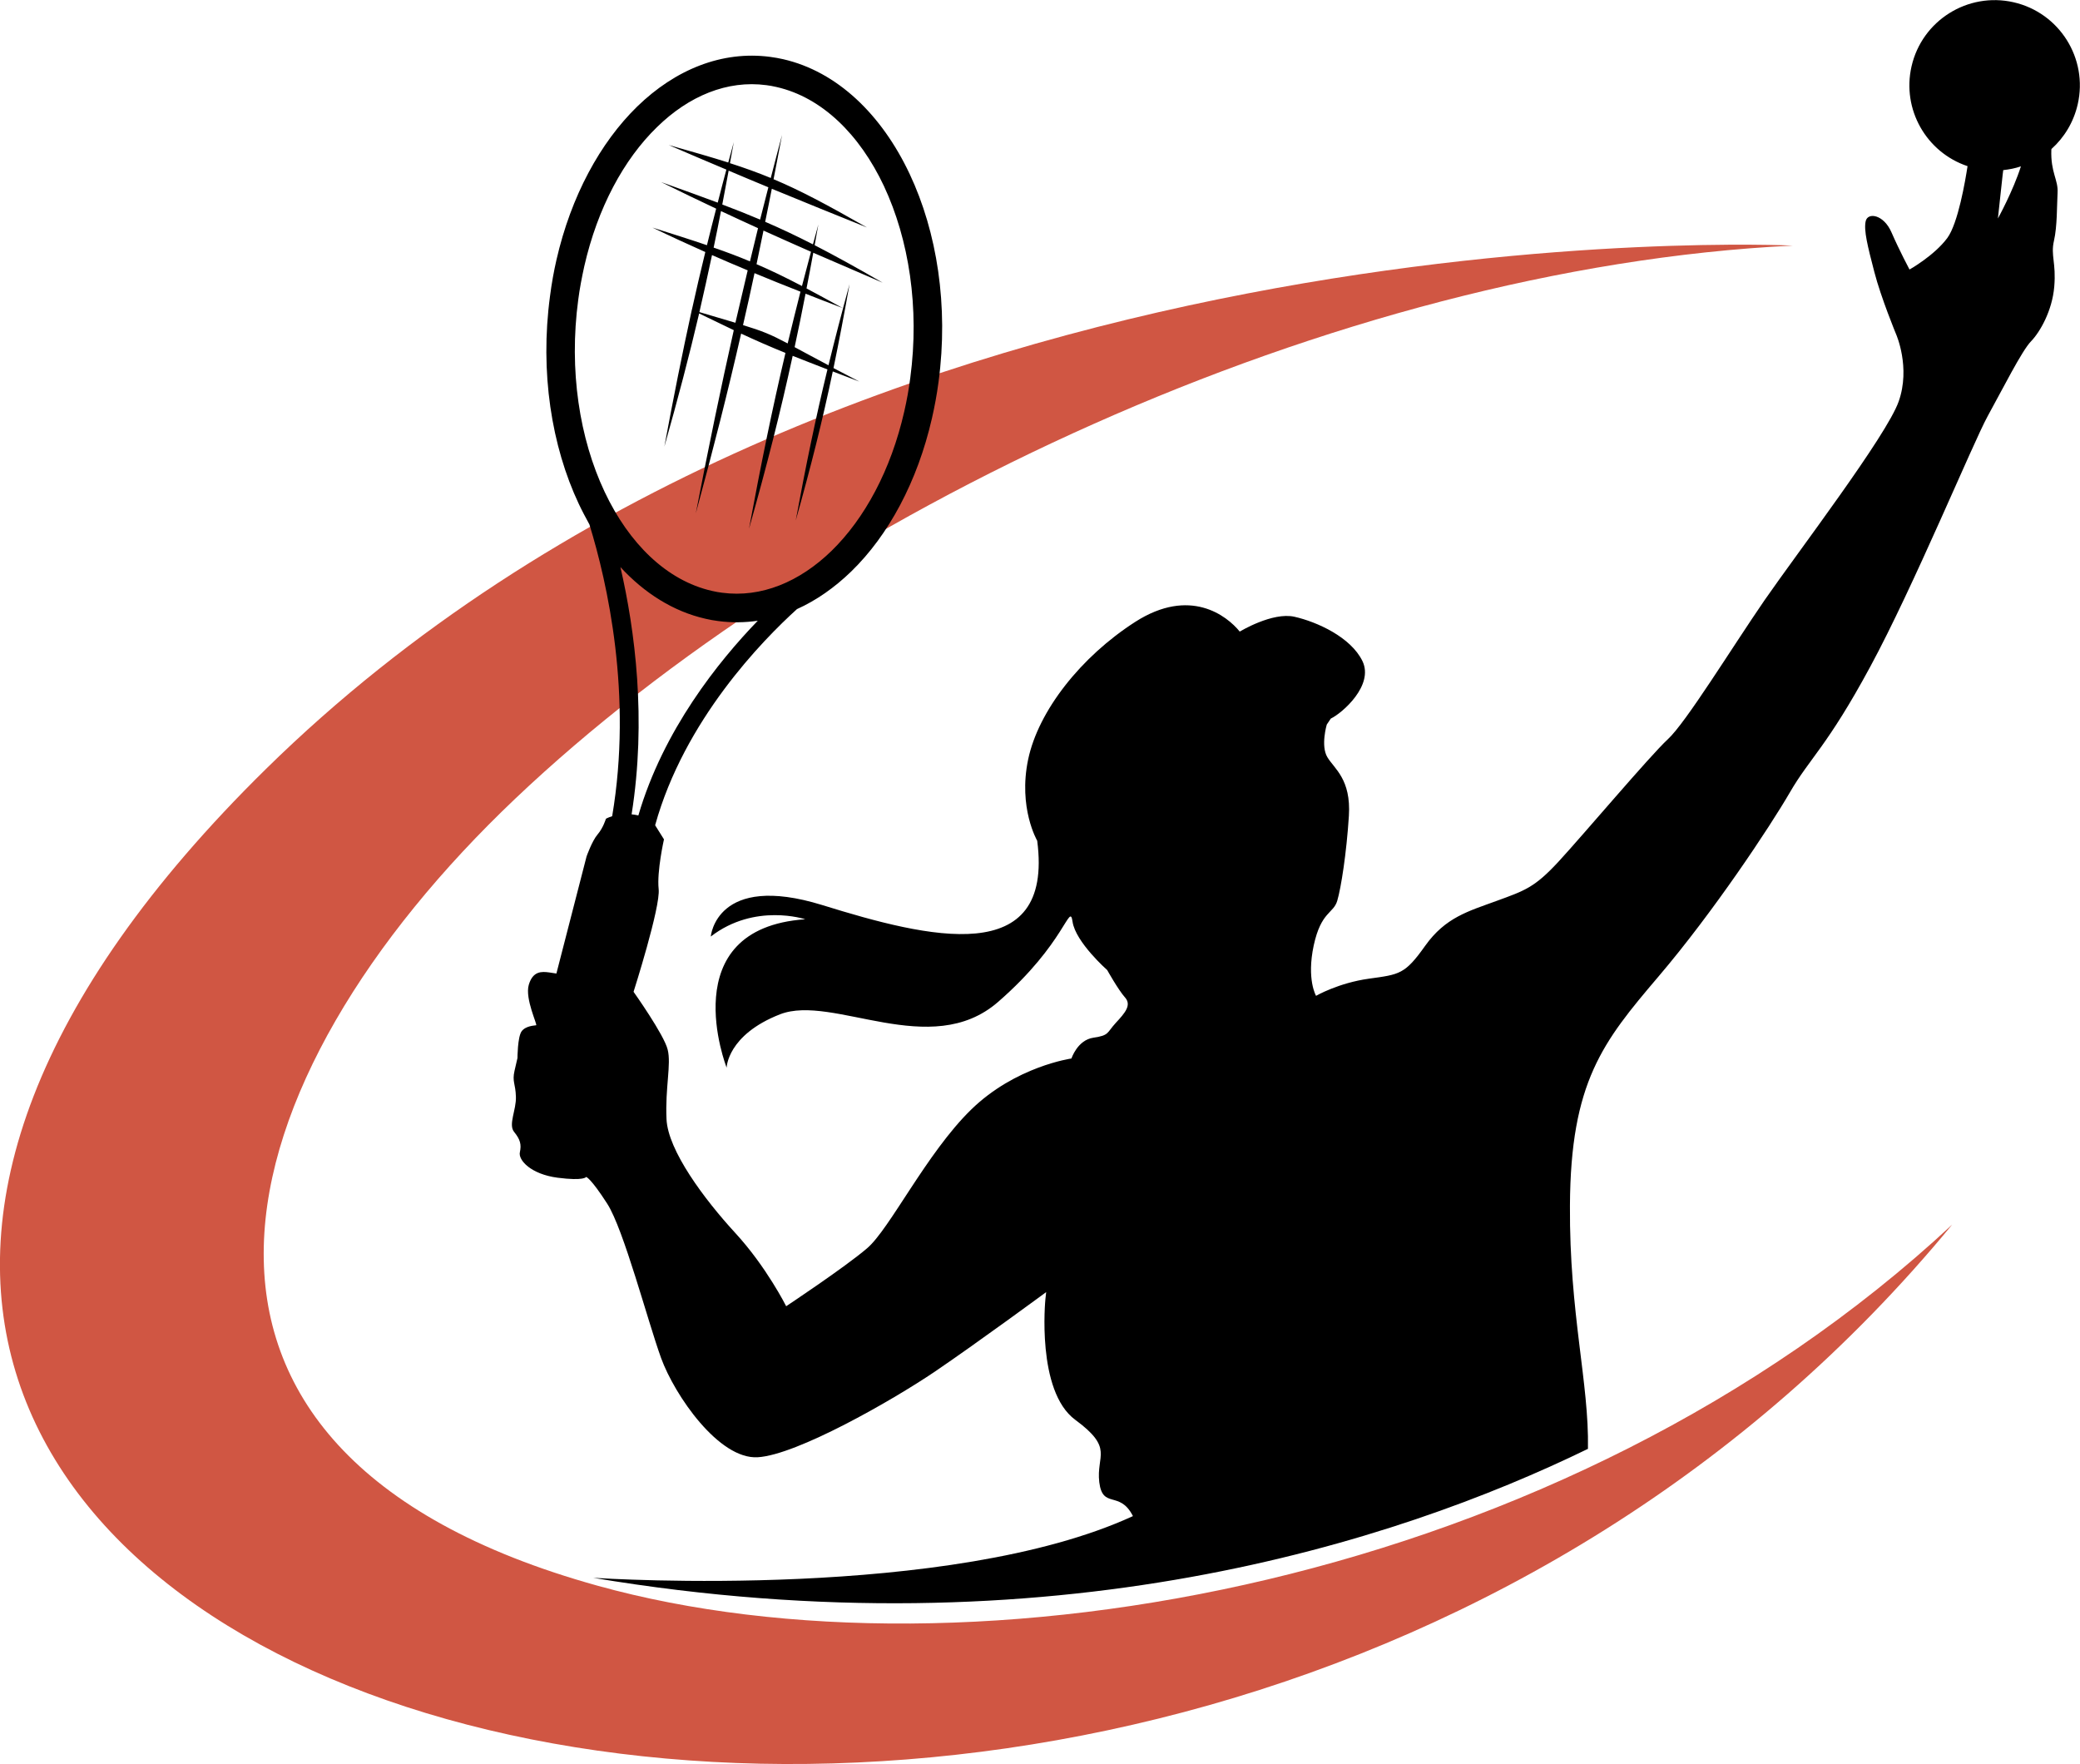 <?xml version="1.0" encoding="utf-8"?>
<!-- Generator: Adobe Illustrator 16.0.0, SVG Export Plug-In . SVG Version: 6.00 Build 0)  -->
<!DOCTYPE svg PUBLIC "-//W3C//DTD SVG 1.1//EN" "http://www.w3.org/Graphics/SVG/1.1/DTD/svg11.dtd">
<svg version="1.1" id="Calque_1" xmlns="http://www.w3.org/2000/svg" xmlns:xlink="http://www.w3.org/1999/xlink" x="0px" y="0px"
	 width="32px" height="27.137px" viewBox="0 0 32 27.137" enable-background="new 0 0 32 27.137" xml:space="preserve">
<g>
	<path fill-rule="evenodd" clip-rule="evenodd" fill="#D05643" d="M30.034,18.838c-5.983,5.568-15.145,7.136-20.842,5.555
		c-7.474-2.075-5.795-7.808-1.263-12.109c4.614-4.378,12.576-8.161,19.652-8.506c0,0-14.566-0.715-23.488,8.05
		C-10.429,26.096,17.378,34.204,30.034,18.838"/>
	<path d="M30.819,2.617c-0.003,0.027-0.006,0.051-0.009,0.072c-0.022,0.213-0.073,0.672-0.073,0.672s0.231-0.417,0.354-0.802
		C31.004,2.589,30.91,2.607,30.819,2.617 M13.599,2.862c-0.374-0.794-0.954-1.364-1.65-1.523C11.89,1.326,11.837,1.315,11.79,1.31
		c-0.601-0.08-1.192,0.165-1.683,0.646c-0.51,0.496-0.913,1.241-1.118,2.14C8.951,4.269,8.918,4.44,8.896,4.611
		C8.75,5.698,8.916,6.748,9.302,7.566c0.375,0.795,0.954,1.365,1.651,1.524c0.059,0.014,0.11,0.022,0.156,0.028
		c0.601,0.08,1.191-0.165,1.685-0.645c0.509-0.497,0.912-1.242,1.117-2.14c0.04-0.174,0.071-0.346,0.093-0.518
		C14.149,4.731,13.983,3.682,13.599,2.862z M11.658,9.549c-0.198,0.029-0.402,0.032-0.606,0.005
		c-0.071-0.009-0.137-0.021-0.196-0.035c-0.498-0.113-0.941-0.394-1.311-0.795c0.224,0.971,0.404,2.343,0.172,3.803
		c0.034,0.003,0.067,0.009,0.104,0.017C10.204,11.232,11.053,10.175,11.658,9.549z M11.314,4.965
		c0.062-0.267,0.124-0.534,0.189-0.806c-0.182-0.076-0.363-0.153-0.549-0.235c-0.063,0.296-0.127,0.586-0.194,0.877
		C10.997,4.872,11.175,4.923,11.314,4.965z M11.608,4.202c-0.058,0.27-0.115,0.534-0.177,0.799c0.302,0.093,0.418,0.14,0.687,0.282
		c0.063-0.261,0.128-0.525,0.197-0.796C12.069,4.391,11.837,4.297,11.608,4.202z M11.662,3.51c-0.188-0.086-0.379-0.173-0.57-0.263
		c-0.037,0.19-0.074,0.378-0.113,0.562c0.201,0.069,0.381,0.137,0.559,0.212C11.578,3.853,11.619,3.682,11.662,3.51z M11.112,3.146
		C11.32,3.224,11.51,3.3,11.694,3.378c0.042-0.164,0.083-0.329,0.127-0.497c-0.203-0.084-0.407-0.169-0.611-0.256
		C11.177,2.803,11.145,2.977,11.112,3.146z M11.746,3.547c-0.036,0.175-0.072,0.347-0.107,0.517c0.22,0.094,0.441,0.201,0.699,0.336
		c0.045-0.173,0.091-0.348,0.139-0.527C12.23,3.764,11.987,3.656,11.746,3.547z M13.07,4.371c-0.083,0.466-0.163,0.886-0.247,1.291
		c0.117,0.062,0.247,0.13,0.398,0.208l-0.409-0.156c-0.158,0.754-0.334,1.455-0.57,2.293c0.157-0.854,0.305-1.569,0.488-2.324
		c-0.215-0.084-0.385-0.149-0.535-0.209c-0.187,0.862-0.397,1.69-0.672,2.66c0.184-0.991,0.356-1.836,0.561-2.705
		c-0.247-0.1-0.436-0.183-0.682-0.297c-0.201,0.882-0.424,1.761-0.697,2.763c0.197-1.022,0.383-1.921,0.584-2.816
		c-0.147-0.07-0.319-0.153-0.533-0.257c-0.153,0.652-0.325,1.309-0.535,2.048c0.141-0.76,0.276-1.436,0.422-2.102l-0.007-0.004
		l0.008,0.003c0.065-0.296,0.134-0.591,0.207-0.89c-0.256-0.114-0.522-0.236-0.813-0.376c0.328,0.104,0.599,0.189,0.838,0.271
		c0.045-0.186,0.093-0.371,0.142-0.562c-0.273-0.129-0.553-0.263-0.847-0.409c0.33,0.118,0.614,0.22,0.871,0.316
		c0.042-0.166,0.087-0.335,0.133-0.508c-0.292-0.123-0.587-0.248-0.887-0.378c0.365,0.103,0.66,0.188,0.916,0.269
		c0.028-0.103,0.057-0.207,0.085-0.313C11.27,2.298,11.25,2.404,11.23,2.51c0.23,0.074,0.43,0.146,0.628,0.228
		c0.056-0.216,0.113-0.437,0.174-0.664c-0.044,0.234-0.088,0.461-0.131,0.683c0.406,0.17,0.808,0.384,1.437,0.742
		c-0.502-0.202-0.984-0.397-1.464-0.595c-0.034,0.172-0.067,0.341-0.102,0.508c0.244,0.105,0.48,0.217,0.735,0.347
		c0.026-0.1,0.055-0.201,0.083-0.305c-0.02,0.108-0.038,0.214-0.057,0.318c0.306,0.158,0.641,0.342,1.047,0.577
		c-0.376-0.161-0.728-0.313-1.068-0.461c-0.035,0.188-0.068,0.37-0.104,0.549c0.167,0.088,0.348,0.188,0.555,0.301
		c-0.201-0.076-0.39-0.149-0.57-0.22c-0.055,0.281-0.11,0.555-0.168,0.822c0.132,0.07,0.296,0.161,0.521,0.279
		C12.842,5.225,12.948,4.816,13.07,4.371z M15.957,12.933c0,0-0.296-0.505-0.139-1.252c0.157-0.746,0.811-1.578,1.648-2.115
		c0.839-0.537,1.407-0.097,1.607,0.15c0,0,0.503-0.306,0.843-0.228c0.34,0.077,0.864,0.31,1.045,0.682
		c0.179,0.372-0.309,0.799-0.487,0.884l-0.062,0.092c0,0-0.097,0.326,0.009,0.502c0.105,0.177,0.367,0.336,0.331,0.904
		s-0.12,1.106-0.179,1.305s-0.248,0.162-0.362,0.687c-0.112,0.524,0.036,0.775,0.036,0.775s0.344-0.199,0.815-0.264
		c0.471-0.065,0.552-0.066,0.864-0.506c0.312-0.438,0.664-0.531,1.098-0.69c0.435-0.159,0.584-0.205,0.953-0.604
		s1.405-1.627,1.681-1.882c0.279-0.256,0.977-1.395,1.489-2.14c0.515-0.744,1.876-2.527,2.063-3.056
		c0.187-0.526-0.039-1.035-0.039-1.035s-0.233-0.563-0.335-0.958c-0.103-0.396-0.165-0.641-0.133-0.782s0.278-0.103,0.397,0.173
		c0.12,0.276,0.277,0.571,0.277,0.571s0.379-0.212,0.581-0.484c0.167-0.226,0.278-0.885,0.312-1.106
		c-0.632-0.211-1.013-0.871-0.862-1.534c0.161-0.707,0.865-1.148,1.571-0.987c0.705,0.161,1.147,0.864,0.986,1.569
		c-0.063,0.276-0.208,0.512-0.404,0.688l-0.002,0.014c-0.012,0.348,0.108,0.461,0.096,0.658c-0.011,0.195-0.004,0.516-0.056,0.742
		s0.036,0.333,0.005,0.703c-0.031,0.371-0.219,0.698-0.356,0.84c-0.14,0.141-0.441,0.741-0.669,1.154
		c-0.226,0.412-1.142,2.628-1.807,3.855c-0.663,1.227-0.931,1.405-1.235,1.931c-0.306,0.527-1.175,1.84-2.026,2.838
		c-0.85,0.999-1.349,1.615-1.358,3.521c-0.01,1.665,0.296,2.724,0.277,3.74c-2.954,1.437-8.254,3.163-15.303,1.984
		c0.202,0.013,5.486,0.346,8.302-0.949l-0.003-0.008c-0.203-0.39-0.462-0.098-0.514-0.513c-0.05-0.418,0.231-0.519-0.37-0.961
		s-0.459-1.854-0.459-1.854l0.012-0.11c0,0-1.059,0.779-1.717,1.226c-0.659,0.445-2.121,1.279-2.72,1.314
		c-0.598,0.037-1.279-0.954-1.487-1.525c-0.207-0.571-0.575-1.98-0.829-2.375c-0.255-0.397-0.324-0.412-0.324-0.412
		s-0.028,0.065-0.44,0.012c-0.411-0.054-0.607-0.271-0.58-0.392c0.026-0.118,0.006-0.196-0.088-0.312
		c-0.094-0.113,0.035-0.34,0.027-0.543c-0.006-0.203-0.06-0.229-0.021-0.399c0.039-0.17,0.045-0.195,0.045-0.195
		s0.001-0.32,0.063-0.41c0.063-0.087,0.199-0.089,0.224-0.094c0.025-0.005-0.175-0.408-0.113-0.622
		c0.063-0.215,0.2-0.206,0.313-0.191c0.112,0.017,0.112,0.017,0.112,0.017l0.464-1.801c0,0,0.084-0.239,0.17-0.339
		s0.128-0.241,0.128-0.241s0.034-0.02,0.096-0.039c0.315-1.864-0.073-3.588-0.35-4.488C9.012,7.965,8.956,7.861,8.905,7.753
		c-0.42-0.891-0.601-2.027-0.443-3.199c0.025-0.196,0.059-0.383,0.099-0.557c0.224-0.98,0.673-1.803,1.241-2.357
		c0.587-0.571,1.305-0.863,2.047-0.765c0.071,0.01,0.138,0.021,0.197,0.035c0.834,0.19,1.518,0.852,1.949,1.767
		c0.42,0.891,0.601,2.027,0.444,3.199c-0.026,0.196-0.061,0.382-0.101,0.557c-0.224,0.98-0.671,1.802-1.24,2.356
		c-0.258,0.25-0.539,0.447-0.837,0.581c-0.529,0.479-1.734,1.708-2.182,3.325l0.136,0.217c0,0-0.111,0.491-0.082,0.763
		c0.032,0.273-0.386,1.582-0.386,1.582s0.472,0.664,0.525,0.89c0.057,0.225-0.04,0.586-0.018,1.068
		c0.021,0.482,0.58,1.232,1.058,1.752c0.479,0.52,0.783,1.127,0.783,1.127s0.899-0.596,1.243-0.89
		c0.347-0.292,0.918-1.467,1.601-2.133c0.682-0.667,1.545-0.788,1.545-0.788s0.091-0.284,0.338-0.32
		c0.246-0.036,0.202-0.073,0.344-0.228c0.141-0.152,0.247-0.273,0.142-0.391s-0.274-0.421-0.274-0.421s-0.486-0.429-0.533-0.743
		c-0.046-0.316-0.105,0.328-1.145,1.232c-1.039,0.906-2.542-0.125-3.355,0.191c-0.814,0.318-0.822,0.821-0.822,0.821
		s-0.839-2.14,1.209-2.283c0,0-0.776-0.257-1.453,0.266c0,0,0.081-0.989,1.716-0.484C14.283,14.43,16.216,14.909,15.957,12.933z"/>
</g>
</svg>
